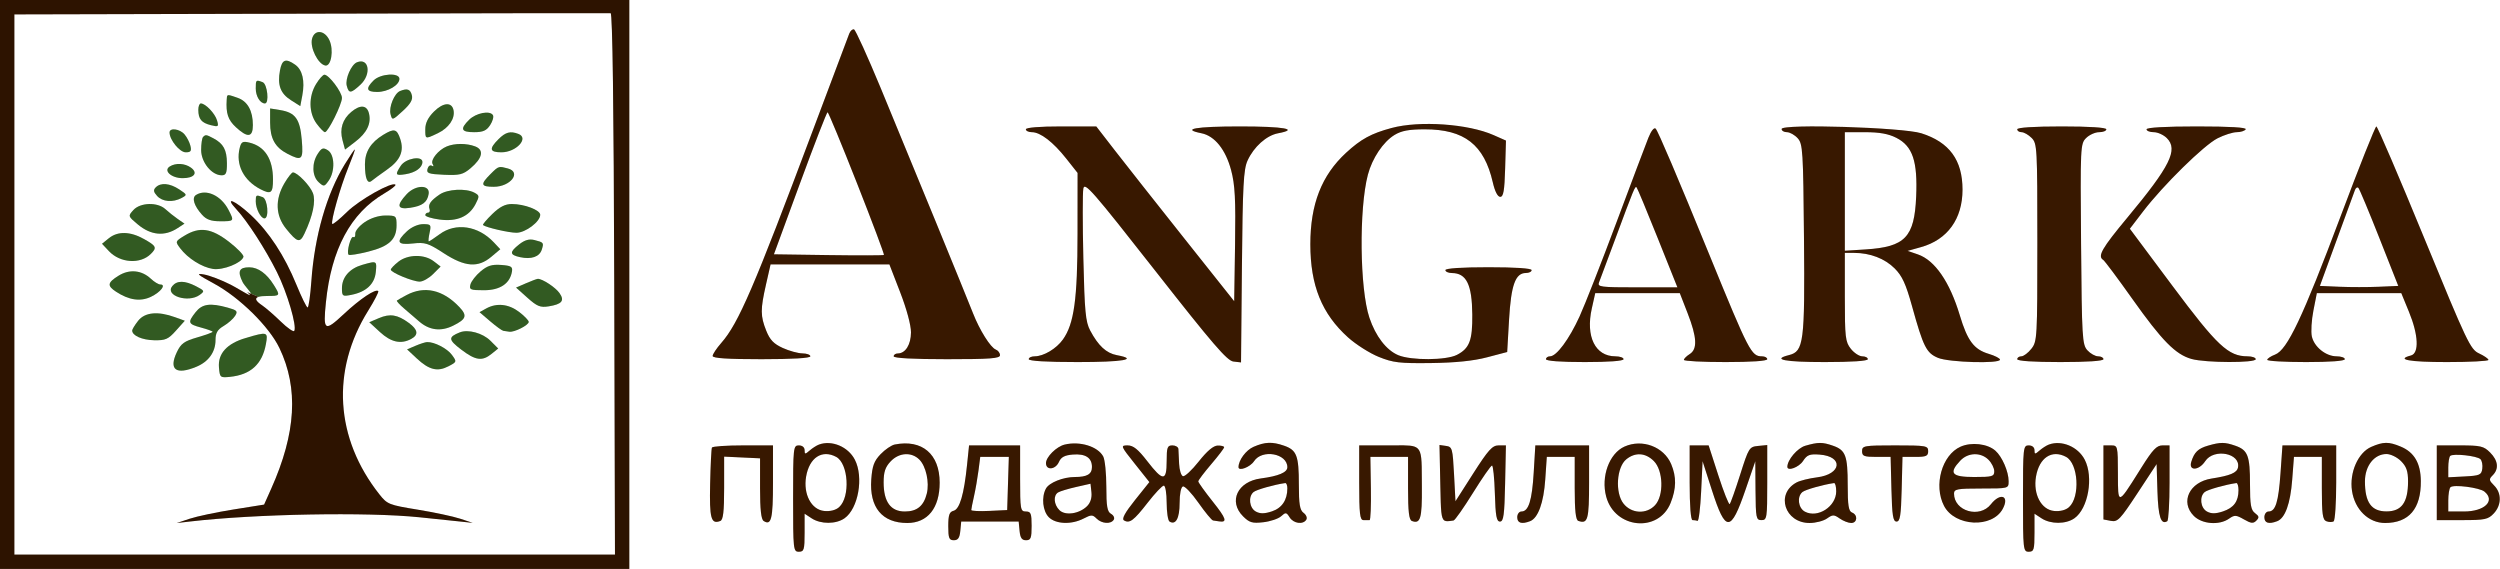 <?xml version="1.0" encoding="UTF-8"?> <svg xmlns="http://www.w3.org/2000/svg" width="870" height="198" viewBox="0 0 870 198" fill="none"><path d="M141.5 102.672C139.85 103.548 138.331 104.411 138.124 104.591C137.918 104.771 139.043 106.015 140.624 107.356C142.206 108.697 144.549 110.713 145.832 111.836C149.381 114.943 153.422 115.452 157.7 113.33C162.312 111.043 162.699 109.84 159.799 106.792C154.116 100.818 147.711 99.376 141.5 102.672Z" fill="#3E712B"></path><path d="M141.5 102.672C139.85 103.548 138.331 104.411 138.124 104.591C137.918 104.771 139.043 106.015 140.624 107.356C142.206 108.697 144.549 110.713 145.832 111.836C149.381 114.943 153.422 115.452 157.7 113.33C162.312 111.043 162.699 109.84 159.799 106.792C154.116 100.818 147.711 99.376 141.5 102.672Z" fill="black" fill-opacity="0.2"></path><path d="M152.973 67.692C149.826 69.845 148.904 71.18 149.479 72.75C149.731 73.438 149.501 74 148.969 74C148.436 74 148 74.392 148 74.871C148 75.35 150.244 76.04 152.987 76.404C159.008 77.203 163.233 75.384 165.489 71.021C166.907 68.279 166.878 68.005 165.072 67.038C162.113 65.455 155.738 65.799 152.973 67.692Z" fill="#3E712B"></path><path d="M152.973 67.692C149.826 69.845 148.904 71.18 149.479 72.75C149.731 73.438 149.501 74 148.969 74C148.436 74 148 74.392 148 74.871C148 75.35 150.244 76.04 152.987 76.404C159.008 77.203 163.233 75.384 165.489 71.021C166.907 68.279 166.878 68.005 165.072 67.038C162.113 65.455 155.738 65.799 152.973 67.692Z" fill="black" fill-opacity="0.2"></path><path d="M109.989 29.25C107.345 33.587 107.427 39.306 110.188 43.04C111.391 44.668 112.694 46 113.083 46C114.172 46 119 36.286 119 34.095C119 32.031 114.453 26 112.896 26C112.387 26 111.079 27.462 109.989 29.25Z" fill="#3E712B"></path><path d="M109.989 29.25C107.345 33.587 107.427 39.306 110.188 43.04C111.391 44.668 112.694 46 113.083 46C114.172 46 119 36.286 119 34.095C119 32.031 114.453 26 112.896 26C112.387 26 111.079 27.462 109.989 29.25Z" fill="black" fill-opacity="0.2"></path><path d="M108.581 13.534C107.817 16.578 110.666 22.312 113.183 22.797C115.258 23.196 116.213 17.412 114.636 14C112.983 10.422 109.43 10.149 108.581 13.534Z" fill="#3E712B"></path><path d="M108.581 13.534C107.817 16.578 110.666 22.312 113.183 22.797C115.258 23.196 116.213 17.412 114.636 14C112.983 10.422 109.43 10.149 108.581 13.534Z" fill="black" fill-opacity="0.2"></path><path d="M97.435 24.493C96.481 29.582 97.562 32.525 101.243 34.864L104.5 36.932L105.203 33.216C106.162 28.148 105.262 24.297 102.698 22.501C99.414 20.201 98.151 20.679 97.435 24.493Z" fill="#3E712B"></path><path d="M97.435 24.493C96.481 29.582 97.562 32.525 101.243 34.864L104.5 36.932L105.203 33.216C106.162 28.148 105.262 24.297 102.698 22.501C99.414 20.201 98.151 20.679 97.435 24.493Z" fill="black" fill-opacity="0.2"></path><path d="M94 42.647C94 48.187 95.714 51.284 100.011 53.506C105.112 56.144 105.602 55.671 105.014 48.67C104.405 41.41 102.778 39.163 97.51 38.308L94 37.738V42.647Z" fill="#3E712B"></path><path d="M94 42.647C94 48.187 95.714 51.284 100.011 53.506C105.112 56.144 105.602 55.671 105.014 48.67C104.405 41.41 102.778 39.163 97.51 38.308L94 37.738V42.647Z" fill="black" fill-opacity="0.2"></path><path d="M89 30.8C89 33.499 90.539 36 92.2 36C93.763 36 93.047 29.232 91.418 28.607C89.067 27.705 89 27.766 89 30.8Z" fill="#3E712B"></path><path d="M89 30.8C89 33.499 90.539 36 92.2 36C93.763 36 93.047 29.232 91.418 28.607C89.067 27.705 89 27.766 89 30.8Z" fill="black" fill-opacity="0.2"></path><path d="M124.229 21.674C122.229 22.472 120.05 27.475 120.67 29.847C121.393 32.611 122.107 32.557 125.419 29.487C129.339 25.855 128.445 19.992 124.229 21.674Z" fill="#3E712B"></path><path d="M124.229 21.674C122.229 22.472 120.05 27.475 120.67 29.847C121.393 32.611 122.107 32.557 125.419 29.487C129.339 25.855 128.445 19.992 124.229 21.674Z" fill="black" fill-opacity="0.2"></path><path d="M122.264 38.933C119.191 41.496 118.138 44.867 119.189 48.774L120.07 52.049L123.633 49.331C127.698 46.23 129.276 42.948 128.393 39.431C127.667 36.538 125.358 36.351 122.264 38.933Z" fill="#3E712B"></path><path d="M122.264 38.933C119.191 41.496 118.138 44.867 119.189 48.774L120.07 52.049L123.633 49.331C127.698 46.23 129.276 42.948 128.393 39.431C127.667 36.538 125.358 36.351 122.264 38.933Z" fill="black" fill-opacity="0.2"></path><path d="M130 28C127.149 30.851 127.516 32 131.277 32C134.968 32 139 29.621 139 27.443C139 25.185 132.407 25.593 130 28Z" fill="#3E712B"></path><path d="M130 28C127.149 30.851 127.516 32 131.277 32C134.968 32 139 29.621 139 27.443C139 25.185 132.407 25.593 130 28Z" fill="black" fill-opacity="0.2"></path><path d="M78.889 34.75C78.592 39.458 79.351 41.728 82.068 44.25C86.171 48.057 88 47.841 88 43.547C88 38.559 86.158 35.251 82.713 34.05L82.334 33.918C80.335 33.219 79.539 32.941 79.198 33.22C78.972 33.405 78.945 33.834 78.902 34.547C78.898 34.612 78.893 34.68 78.889 34.75Z" fill="#3E712B"></path><path d="M78.889 34.75C78.592 39.458 79.351 41.728 82.068 44.25C86.171 48.057 88 47.841 88 43.547C88 38.559 86.158 35.251 82.713 34.05L82.334 33.918C80.335 33.219 79.539 32.941 79.198 33.22C78.972 33.405 78.945 33.834 78.902 34.547C78.898 34.612 78.893 34.68 78.889 34.75Z" fill="black" fill-opacity="0.2"></path><path d="M83.412 51.493C81.957 57.292 84.752 62.82 90.684 65.875C94.326 67.751 95 67.216 95 62.45C95 55.343 92.156 50.91 86.772 49.624C84.441 49.068 83.953 49.339 83.412 51.493Z" fill="#3E712B"></path><path d="M83.412 51.493C81.957 57.292 84.752 62.82 90.684 65.875C94.326 67.751 95 67.216 95 62.45C95 55.343 92.156 50.91 86.772 49.624C84.441 49.068 83.953 49.339 83.412 51.493Z" fill="black" fill-opacity="0.2"></path><path d="M69.015 38.25C69.037 41.438 70.102 42.737 73.371 43.557C76.019 44.221 76.172 44.103 75.524 41.886C74.814 39.458 71.504 36 69.889 36C69.4 36 69.007 37.013 69.015 38.25Z" fill="#3E712B"></path><path d="M69.015 38.25C69.037 41.438 70.102 42.737 73.371 43.557C76.019 44.221 76.172 44.103 75.524 41.886C74.814 39.458 71.504 36 69.889 36C69.4 36 69.007 37.013 69.015 38.25Z" fill="black" fill-opacity="0.2"></path><path d="M70.667 47.667C70.3 48.033 70 50.08 70 52.214C70 56.476 73.68 61 77.146 61C78.665 61 78.994 60.233 78.968 56.75C78.934 52.171 77.755 49.995 74.316 48.163C71.772 46.809 71.554 46.779 70.667 47.667Z" fill="#3E712B"></path><path d="M70.667 47.667C70.3 48.033 70 50.08 70 52.214C70 56.476 73.68 61 77.146 61C78.665 61 78.994 60.233 78.968 56.75C78.934 52.171 77.755 49.995 74.316 48.163C71.772 46.809 71.554 46.779 70.667 47.667Z" fill="black" fill-opacity="0.2"></path><path d="M59 46.096C59 48.663 62.531 53 64.622 53C66.389 53 66.707 52.565 66.265 50.75C65.964 49.513 65.037 47.712 64.204 46.75C62.531 44.816 59 44.372 59 46.096Z" fill="#3E712B"></path><path d="M59 46.096C59 48.663 62.531 53 64.622 53C66.389 53 66.707 52.565 66.265 50.75C65.964 49.513 65.037 47.712 64.204 46.75C62.531 44.816 59 44.372 59 46.096Z" fill="black" fill-opacity="0.2"></path><path d="M59.064 57.939C56.759 59.398 59.641 62 63.563 62C67.564 62 68.993 60.2 66.462 58.348C64.342 56.798 61.146 56.622 59.064 57.939Z" fill="#3E712B"></path><path d="M59.064 57.939C56.759 59.398 59.641 62 63.563 62C67.564 62 68.993 60.2 66.462 58.348C64.342 56.798 61.146 56.622 59.064 57.939Z" fill="black" fill-opacity="0.2"></path><path d="M54.214 65.186C53.299 66.101 53.403 66.787 54.669 68.186C56.522 70.234 60.13 70.536 63.187 68.9C65.188 67.829 65.166 67.749 62.372 65.906C59.087 63.741 55.937 63.463 54.214 65.186Z" fill="#3E712B"></path><path d="M54.214 65.186C53.299 66.101 53.403 66.787 54.669 68.186C56.522 70.234 60.13 70.536 63.187 68.9C65.188 67.829 65.166 67.749 62.372 65.906C59.087 63.741 55.937 63.463 54.214 65.186Z" fill="black" fill-opacity="0.2"></path><path d="M68.216 67.845C66.661 68.832 67.515 71.63 70.323 74.75C71.831 76.424 73.455 77 76.674 77C81.547 77 81.56 76.983 79.506 73.011C76.92 68.011 71.711 65.627 68.216 67.845Z" fill="#3E712B"></path><path d="M68.216 67.845C66.661 68.832 67.515 71.63 70.323 74.75C71.831 76.424 73.455 77 76.674 77C81.547 77 81.56 76.983 79.506 73.011C76.92 68.011 71.711 65.627 68.216 67.845Z" fill="black" fill-opacity="0.2"></path><path d="M99.015 63.7C95.658 69.389 95.852 75.013 99.562 79.597C103.475 84.433 104.366 84.666 105.963 81.276C108.888 75.064 109.948 69.994 108.903 67.216C107.919 64.601 103.482 60 101.943 60C101.533 60 100.215 61.665 99.015 63.7Z" fill="#3E712B"></path><path d="M99.015 63.7C95.658 69.389 95.852 75.013 99.562 79.597C103.475 84.433 104.366 84.666 105.963 81.276C108.888 75.064 109.948 69.994 108.903 67.216C107.919 64.601 103.482 60 101.943 60C101.533 60 100.215 61.665 99.015 63.7Z" fill="black" fill-opacity="0.2"></path><path d="M110.586 53.51C108.443 56.78 108.586 61.316 110.899 63.408C112.705 65.043 112.876 65.015 114.399 62.841C116.662 59.61 116.489 53.786 114.086 52.286C112.457 51.268 111.935 51.451 110.586 53.51Z" fill="#3E712B"></path><path d="M110.586 53.51C108.443 56.78 108.586 61.316 110.899 63.408C112.705 65.043 112.876 65.015 114.399 62.841C116.662 59.61 116.489 53.786 114.086 52.286C112.457 51.268 111.935 51.451 110.586 53.51Z" fill="black" fill-opacity="0.2"></path><path d="M89 70.066C89 72.611 90.733 76 92.035 76C93.713 76 93.152 69.272 91.418 68.607C89.118 67.724 89 67.795 89 70.066Z" fill="#3E712B"></path><path d="M89 70.066C89 72.611 90.733 76 92.035 76C93.713 76 93.152 69.272 91.418 68.607C89.118 67.724 89 67.795 89 70.066Z" fill="black" fill-opacity="0.2"></path><path d="M64.21 82.013C60.954 83.999 60.939 84.043 62.71 86.404C65.337 89.905 70.274 93.014 74.124 93.59C77.596 94.11 84.051 91.557 84.724 89.398C84.913 88.792 82.649 86.429 79.692 84.148C73.507 79.377 69.452 78.817 64.21 82.013Z" fill="#3E712B"></path><path d="M64.21 82.013C60.954 83.999 60.939 84.043 62.71 86.404C65.337 89.905 70.274 93.014 74.124 93.59C77.596 94.11 84.051 91.557 84.724 89.398C84.913 88.792 82.649 86.429 79.692 84.148C73.507 79.377 69.452 78.817 64.21 82.013Z" fill="black" fill-opacity="0.2"></path><path d="M46.405 73.108C44.515 75.198 44.528 75.238 47.962 78.108C52.516 81.912 57.287 82.352 61.814 79.386L64.196 77.826L61.848 76.198C60.557 75.302 58.628 73.767 57.561 72.785C54.827 70.267 48.815 70.441 46.405 73.108Z" fill="#3E712B"></path><path d="M46.405 73.108C44.515 75.198 44.528 75.238 47.962 78.108C52.516 81.912 57.287 82.352 61.814 79.386L64.196 77.826L61.848 76.198C60.557 75.302 58.628 73.767 57.561 72.785C54.827 70.267 48.815 70.441 46.405 73.108Z" fill="black" fill-opacity="0.2"></path><path d="M37.861 82.915L35.5 84.83L37.91 87.4C41.807 91.555 48.838 92.019 52.494 88.363C54.684 86.173 54.423 85.606 50.114 83.184C45.323 80.491 40.966 80.396 37.861 82.915Z" fill="#3E712B"></path><path d="M37.861 82.915L35.5 84.83L37.91 87.4C41.807 91.555 48.838 92.019 52.494 88.363C54.684 86.173 54.423 85.606 50.114 83.184C45.323 80.491 40.966 80.396 37.861 82.915Z" fill="black" fill-opacity="0.2"></path><path d="M41.25 95.946C37.377 98.358 37.208 99.435 40.377 101.512C44.874 104.458 48.851 105.039 52.526 103.286C55.921 101.667 57.947 99 55.783 99C55.148 99 53.678 98.107 52.516 97.015C49.29 93.984 45.047 93.582 41.25 95.946Z" fill="#3E712B"></path><path d="M41.25 95.946C37.377 98.358 37.208 99.435 40.377 101.512C44.874 104.458 48.851 105.039 52.526 103.286C55.921 101.667 57.947 99 55.783 99C55.148 99 53.678 98.107 52.516 97.015C49.29 93.984 45.047 93.582 41.25 95.946Z" fill="black" fill-opacity="0.2"></path><path d="M68.073 108.635C65.228 112.252 65.412 112.765 70 114C72.2 114.592 74 115.253 74 115.468C74 115.682 71.578 116.562 68.617 117.423C64.082 118.741 62.966 119.552 61.537 122.564C58.639 128.67 61.255 130.591 68.401 127.606C72.603 125.85 75 122.482 75 118.334C75 115.858 75.655 114.726 77.832 113.44C79.39 112.52 81.182 110.938 81.814 109.926C82.829 108.302 82.524 107.962 79.232 107.048C73.121 105.35 70.346 105.745 68.073 108.635Z" fill="#3E712B"></path><path d="M68.073 108.635C65.228 112.252 65.412 112.765 70 114C72.2 114.592 74 115.253 74 115.468C74 115.682 71.578 116.562 68.617 117.423C64.082 118.741 62.966 119.552 61.537 122.564C58.639 128.67 61.255 130.591 68.401 127.606C72.603 125.85 75 122.482 75 118.334C75 115.858 75.655 114.726 77.832 113.44C79.39 112.52 81.182 110.938 81.814 109.926C82.829 108.302 82.524 107.962 79.232 107.048C73.121 105.35 70.346 105.745 68.073 108.635Z" fill="black" fill-opacity="0.2"></path><path d="M59.974 99.531C57.215 102.855 65.503 105.546 69.499 102.624C71.284 101.319 71.219 101.165 68.24 99.624C64.306 97.59 61.611 97.559 59.974 99.531Z" fill="#3E712B"></path><path d="M59.974 99.531C57.215 102.855 65.503 105.546 69.499 102.624C71.284 101.319 71.219 101.165 68.24 99.624C64.306 97.59 61.611 97.559 59.974 99.531Z" fill="black" fill-opacity="0.2"></path><path d="M48.073 111.635C46.933 113.084 46 114.604 46 115.012C46 116.793 49.423 118.317 53.621 118.405C57.592 118.488 58.55 118.067 61.239 115.058L64.315 111.616L60.907 110.384C54.926 108.221 50.412 108.661 48.073 111.635Z" fill="#3E712B"></path><path d="M48.073 111.635C46.933 113.084 46 114.604 46 115.012C46 116.793 49.423 118.317 53.621 118.405C57.592 118.488 58.55 118.067 61.239 115.058L64.315 111.616L60.907 110.384C54.926 108.221 50.412 108.661 48.073 111.635Z" fill="black" fill-opacity="0.2"></path><path d="M85.5 117.621C78.953 119.562 75.794 123.042 76.197 127.868C76.489 131.372 76.624 131.488 79.995 131.149C87.217 130.423 91.258 126.751 92.537 119.75C93.326 115.435 93.103 115.368 85.5 117.621Z" fill="#3E712B"></path><path d="M85.5 117.621C78.953 119.562 75.794 123.042 76.197 127.868C76.489 131.372 76.624 131.488 79.995 131.149C87.217 130.423 91.258 126.751 92.537 119.75C93.326 115.435 93.103 115.368 85.5 117.621Z" fill="black" fill-opacity="0.2"></path><path d="M126.898 77.323C125.029 78.601 123.562 80.396 123.637 81.312C123.712 82.229 123.412 82.754 122.968 82.481C122.081 81.932 120.502 87.835 121.318 88.652C121.598 88.931 124.678 88.442 128.163 87.564C135.415 85.738 138 83.327 138 78.389C138 75.123 137.86 75 134.148 75C131.759 75 129.005 75.882 126.898 77.323Z" fill="#3E712B"></path><path d="M126.898 77.323C125.029 78.601 123.562 80.396 123.637 81.312C123.712 82.229 123.412 82.754 122.968 82.481C122.081 81.932 120.502 87.835 121.318 88.652C121.598 88.931 124.678 88.442 128.163 87.564C135.415 85.738 138 83.327 138 78.389C138 75.123 137.86 75 134.148 75C131.759 75 129.005 75.882 126.898 77.323Z" fill="black" fill-opacity="0.2"></path><path d="M126.047 92.171C121.654 93.432 119 96.485 119 100.278C119 103.095 119.17 103.217 122.25 102.613C127.416 101.602 130.37 98.851 130.777 94.672C130.954 92.857 131.05 91.872 130.613 91.478C130.094 91.01 128.824 91.374 126.047 92.171Z" fill="#3E712B"></path><path d="M126.047 92.171C121.654 93.432 119 96.485 119 100.278C119 103.095 119.17 103.217 122.25 102.613C127.416 101.602 130.37 98.851 130.777 94.672C130.954 92.857 131.05 91.872 130.613 91.478C130.094 91.01 128.824 91.374 126.047 92.171Z" fill="black" fill-opacity="0.2"></path><path d="M133.367 46.918C129.014 49.572 127 52.806 127 57.141C127 62.079 127.851 64.187 129.34 62.938C129.978 62.403 132.403 60.627 134.729 58.992C139.34 55.749 140.695 52.586 139.285 48.355C138.108 44.824 137.174 44.597 133.367 46.918Z" fill="#3E712B"></path><path d="M133.367 46.918C129.014 49.572 127 52.806 127 57.141C127 62.079 127.851 64.187 129.34 62.938C129.978 62.403 132.403 60.627 134.729 58.992C139.34 55.749 140.695 52.586 139.285 48.355C138.108 44.824 137.174 44.597 133.367 46.918Z" fill="black" fill-opacity="0.2"></path><path d="M139.474 57.679C137.405 60.837 137.59 61.185 141.052 60.639C144.594 60.081 147 58.35 147 56.362C147 54.061 141.177 55.081 139.474 57.679Z" fill="#3E712B"></path><path d="M139.474 57.679C137.405 60.837 137.59 61.185 141.052 60.639C144.594 60.081 147 58.35 147 56.362C147 54.061 141.177 55.081 139.474 57.679Z" fill="black" fill-opacity="0.2"></path><path d="M141.646 80.452C137.641 84.164 138.21 85.349 143.698 84.731C147.912 84.256 149.013 84.603 154.397 88.101C161.807 92.916 166.346 93.263 170.974 89.368L174.101 86.737L171.852 84.343C166.404 78.544 158.602 77.367 153 81.5C151.136 82.875 149.438 84 149.226 84C149.014 84 149.138 82.65 149.5 81C150.115 78.199 149.965 78 147.225 78C145.498 78 143.204 79.008 141.646 80.452Z" fill="#3E712B"></path><path d="M141.646 80.452C137.641 84.164 138.21 85.349 143.698 84.731C147.912 84.256 149.013 84.603 154.397 88.101C161.807 92.916 166.346 93.263 170.974 89.368L174.101 86.737L171.852 84.343C166.404 78.544 158.602 77.367 153 81.5C151.136 82.875 149.438 84 149.226 84C149.014 84 149.138 82.65 149.5 81C150.115 78.199 149.965 78 147.225 78C145.498 78 143.204 79.008 141.646 80.452Z" fill="black" fill-opacity="0.2"></path><path d="M150.997 38.849C148.966 40.88 148 42.838 148 44.923L148 45.121C147.999 46.63 147.999 47.454 148.384 47.72C148.848 48.041 149.871 47.553 152.126 46.477L152.372 46.36C156.154 44.556 158.395 41.29 157.837 38.393C157.262 35.405 154.239 35.607 150.997 38.849Z" fill="#3E712B"></path><path d="M150.997 38.849C148.966 40.88 148 42.838 148 44.923L148 45.121C147.999 46.63 147.999 47.454 148.384 47.72C148.848 48.041 149.871 47.553 152.126 46.477L152.372 46.36C156.154 44.556 158.395 41.29 157.837 38.393C157.262 35.405 154.239 35.607 150.997 38.849Z" fill="black" fill-opacity="0.2"></path><path d="M139.229 31.669C137.232 32.473 135.258 37.273 135.909 39.743C136.489 41.944 136.568 41.923 140.185 38.603C142.901 36.11 143.725 34.666 143.319 33.11C142.775 31.032 141.73 30.663 139.229 31.669Z" fill="#3E712B"></path><path d="M139.229 31.669C137.232 32.473 135.258 37.273 135.909 39.743C136.489 41.944 136.568 41.923 140.185 38.603C142.901 36.11 143.725 34.666 143.319 33.11C142.775 31.032 141.73 30.663 139.229 31.669Z" fill="black" fill-opacity="0.2"></path><path d="M155.5 50.945C152.528 52.162 149.69 55.69 150.557 57.091C151.007 57.821 150.892 58.051 150.268 57.666C149.696 57.312 149.02 57.814 148.767 58.782C148.37 60.302 149.153 60.579 154.521 60.818C159.937 61.059 161.121 60.769 163.747 58.559C167.93 55.04 168.539 52.156 165.356 50.945C162.389 49.817 158.256 49.817 155.5 50.945Z" fill="#3E712B"></path><path d="M155.5 50.945C152.528 52.162 149.69 55.69 150.557 57.091C151.007 57.821 150.892 58.051 150.268 57.666C149.696 57.312 149.02 57.814 148.767 58.782C148.37 60.302 149.153 60.579 154.521 60.818C159.937 61.059 161.121 60.769 163.747 58.559C167.93 55.04 168.539 52.156 165.356 50.945C162.389 49.817 158.256 49.817 155.5 50.945Z" fill="black" fill-opacity="0.2"></path><path d="M163.25 41.682C160.012 44.887 160.457 46 164.977 46C168.097 46 169.301 45.471 170.563 43.544C171.448 42.193 171.886 40.625 171.537 40.059C170.485 38.358 165.652 39.304 163.25 41.682Z" fill="#3E712B"></path><path d="M163.25 41.682C160.012 44.887 160.457 46 164.977 46C168.097 46 169.301 45.471 170.563 43.544C171.448 42.193 171.886 40.625 171.537 40.059C170.485 38.358 165.652 39.304 163.25 41.682Z" fill="black" fill-opacity="0.2"></path><path d="M141.513 67.581C137.838 71.546 138.217 72.992 142.75 72.312C146.993 71.675 148.695 70.4 149.171 67.5C149.716 64.188 144.607 64.242 141.513 67.581Z" fill="#3E712B"></path><path d="M141.513 67.581C137.838 71.546 138.217 72.992 142.75 72.312C146.993 71.675 148.695 70.4 149.171 67.5C149.716 64.188 144.607 64.242 141.513 67.581Z" fill="black" fill-opacity="0.2"></path><path d="M170.636 60.636C167.084 64.189 167.308 65 171.845 65C177.656 65 181.567 59.921 176.75 58.63L176.72 58.622C175.238 58.225 174.441 58.011 173.731 58.176C172.904 58.368 172.197 59.075 170.665 60.607L170.636 60.636Z" fill="#3E712B"></path><path d="M170.636 60.636C167.084 64.189 167.308 65 171.845 65C177.656 65 181.567 59.921 176.75 58.63L176.72 58.622C175.238 58.225 174.441 58.011 173.731 58.176C172.904 58.368 172.197 59.075 170.665 60.607L170.636 60.636Z" fill="black" fill-opacity="0.2"></path><path d="M173.455 48.455C170.099 51.811 170.372 53 174.5 53C179.63 53 184.203 48.059 180.418 46.607C177.59 45.522 175.953 45.956 173.455 48.455Z" fill="#3E712B"></path><path d="M173.455 48.455C170.099 51.811 170.372 53 174.5 53C179.63 53 184.203 48.059 180.418 46.607C177.59 45.522 175.953 45.956 173.455 48.455Z" fill="black" fill-opacity="0.2"></path><path d="M171.29 74.507C169.304 76.435 167.864 78.154 168.09 78.326C169.219 79.189 177.099 81 179.72 81C182.875 81 188 77.131 188 74.749C188 73.092 182.491 71 178.129 71C175.792 71 173.905 71.967 171.29 74.507Z" fill="#3E712B"></path><path d="M171.29 74.507C169.304 76.435 167.864 78.154 168.09 78.326C169.219 79.189 177.099 81 179.72 81C182.875 81 188 77.131 188 74.749C188 73.092 182.491 71 178.129 71C175.792 71 173.905 71.967 171.29 74.507Z" fill="black" fill-opacity="0.2"></path><path d="M180.707 85.016C177.238 87.744 177.295 88.686 180.978 89.495C184.902 90.357 187.748 89.371 188.54 86.873C189.306 84.46 189.216 84.343 185.955 83.525C184.166 83.076 182.612 83.518 180.707 85.016Z" fill="#3E712B"></path><path d="M180.707 85.016C177.238 87.744 177.295 88.686 180.978 89.495C184.902 90.357 187.748 89.371 188.54 86.873C189.306 84.46 189.216 84.343 185.955 83.525C184.166 83.076 182.612 83.518 180.707 85.016Z" fill="black" fill-opacity="0.2"></path><path d="M138.635 91.073C137.186 92.212 136 93.456 136 93.837C136 94.834 143.644 98 146.052 98C147.174 98 149.27 96.821 150.711 95.379L153.332 92.759L150.916 90.902C147.662 88.4 141.931 88.48 138.635 91.073Z" fill="#3E712B"></path><path d="M138.635 91.073C137.186 92.212 136 93.456 136 93.837C136 94.834 143.644 98 146.052 98C147.174 98 149.27 96.821 150.711 95.379L153.332 92.759L150.916 90.902C147.662 88.4 141.931 88.48 138.635 91.073Z" fill="black" fill-opacity="0.2"></path><path d="M167.257 94.437C165.597 95.834 164.003 97.882 163.713 98.988C163.236 100.815 163.669 101 168.419 101C174.011 101 177.456 98.702 178.163 94.5C178.448 92.806 177.87 92.454 174.387 92.199C171.166 91.964 169.62 92.449 167.257 94.437Z" fill="#3E712B"></path><path d="M167.257 94.437C165.597 95.834 164.003 97.882 163.713 98.988C163.236 100.815 163.669 101 168.419 101C174.011 101 177.456 98.702 178.163 94.5C178.448 92.806 177.87 92.454 174.387 92.199C171.166 91.964 169.62 92.449 167.257 94.437Z" fill="black" fill-opacity="0.2"></path><path d="M183.042 98.578L179.583 100.079L183.542 103.619C186.897 106.62 188.02 107.076 190.914 106.616C195.571 105.875 196.571 104.653 194.702 101.986C193.301 99.984 188.653 96.946 187.136 97.039C186.786 97.061 184.944 97.753 183.042 98.578Z" fill="#3E712B"></path><path d="M183.042 98.578L179.583 100.079L183.542 103.619C186.897 106.62 188.02 107.076 190.914 106.616C195.571 105.875 196.571 104.653 194.702 101.986C193.301 99.984 188.653 96.946 187.136 97.039C186.786 97.061 184.944 97.753 183.042 98.578Z" fill="black" fill-opacity="0.2"></path><path d="M169.187 107.354L166.874 108.638L170.598 111.819C172.646 113.569 174.7 115.056 175.161 115.125C175.623 115.194 176.563 115.335 177.25 115.44C178.972 115.701 184 113.157 184 112.025C184 111.517 182.495 109.954 180.656 108.551C177.011 105.771 172.827 105.334 169.187 107.354Z" fill="#3E712B"></path><path d="M169.187 107.354L166.874 108.638L170.598 111.819C172.646 113.569 174.7 115.056 175.161 115.125C175.623 115.194 176.563 115.335 177.25 115.44C178.972 115.701 184 113.157 184 112.025C184 111.517 182.495 109.954 180.656 108.551C177.011 105.771 172.827 105.334 169.187 107.354Z" fill="black" fill-opacity="0.2"></path><path d="M160 115.667C155.919 117.303 155.987 118.21 160.448 121.616C165.487 125.464 167.797 125.795 171.075 123.14L173.372 121.281L170.665 118.574C167.985 115.894 162.896 114.507 160 115.667Z" fill="#3E712B"></path><path d="M160 115.667C155.919 117.303 155.987 118.21 160.448 121.616C165.487 125.464 167.797 125.795 171.075 123.14L173.372 121.281L170.665 118.574C167.985 115.894 162.896 114.507 160 115.667Z" fill="black" fill-opacity="0.2"></path><path d="M144.581 120.336L141.661 121.582L145.033 124.733C149.3 128.721 152.224 129.453 156.028 127.485C159 125.949 159.016 125.897 157.27 123.506C155.622 121.25 151.135 118.941 148.601 119.045C147.995 119.07 146.186 119.651 144.581 120.336Z" fill="#3E712B"></path><path d="M144.581 120.336L141.661 121.582L145.033 124.733C149.3 128.721 152.224 129.453 156.028 127.485C159 125.949 159.016 125.897 157.27 123.506C155.622 121.25 151.135 118.941 148.601 119.045C147.995 119.07 146.186 119.651 144.581 120.336Z" fill="black" fill-opacity="0.2"></path><path d="M131.892 110.695L128.5 112.129L132.235 115.565C136.091 119.11 139.51 119.868 143.066 117.965C145.746 116.531 145.484 114.731 142.25 112.359C138.315 109.473 135.756 109.062 131.892 110.695Z" fill="#3E712B"></path><path d="M131.892 110.695L128.5 112.129L132.235 115.565C136.091 119.11 139.51 119.868 143.066 117.965C145.746 116.531 145.484 114.731 142.25 112.359C138.315 109.473 135.756 109.062 131.892 110.695Z" fill="black" fill-opacity="0.2"></path><path d="M93 103C97.553 103 97.608 102.909 95.314 99.215C92.834 95.22 89.85 93.047 86.809 93.022C83.202 92.992 82.553 94.397 84.433 98.166C85.085 99.473 87.559 101.922 87.28 102.185L89.948 103.307C90.588 103.101 91.605 103 93 103Z" fill="#3E712B"></path><path d="M93 103C97.553 103 97.608 102.909 95.314 99.215C92.834 95.22 89.85 93.047 86.809 93.022C83.202 92.992 82.553 94.397 84.433 98.166C85.085 99.473 87.559 101.922 87.28 102.185L89.948 103.307C90.588 103.101 91.605 103 93 103Z" fill="black" fill-opacity="0.2"></path><path fill-rule="evenodd" clip-rule="evenodd" d="M87.28 102.185L86 101.646C86.815 102.127 87.19 102.269 87.28 102.185Z" fill="#461E00"></path><path fill-rule="evenodd" clip-rule="evenodd" d="M87.28 102.185L86 101.646C86.815 102.127 87.19 102.269 87.28 102.185Z" fill="black" fill-opacity="0.2"></path><path d="M120.029 57.108C113.701 67.392 109.468 82.136 108.361 97.75C108 102.837 107.41 107 107.049 107C106.688 107 104.942 103.449 103.167 99.11C99.007 88.934 93.611 80.702 87.201 74.75C81.744 69.682 77.9 68.149 82.189 72.75C86.051 76.893 92.335 86.622 96.398 94.746C99.953 101.856 103.393 113.555 102.4 115.161C102.124 115.609 100.008 114.136 97.699 111.887C95.389 109.638 92.488 107.117 91.25 106.284C88.962 104.744 88.52 103.765 89.948 103.307L87.28 102.185C87.19 102.269 86.815 102.127 86 101.646C88.242 103.638 86.268 102.488 83.776 101.036C82.584 100.341 81.274 99.577 80.25 99.056C77.088 97.446 72.925 95.854 71 95.52C68.062 95.01 68.625 95.521 74.5 98.706C83.387 103.523 93.674 113.662 97.247 121.126C103.947 135.122 103.036 150.712 94.388 170.05L91.907 175.599L81.203 177.31C75.317 178.251 68.475 179.696 66 180.52L61.5 182.02L66 181.497C88.856 178.841 127.649 178.122 146 180.014C151.225 180.553 157.525 181.21 160 181.475L164.5 181.955L160.122 180.504C157.714 179.706 151.053 178.289 145.32 177.354C135.385 175.736 134.763 175.488 132.064 172.078C116.613 152.552 115.155 128.939 128.115 108.125C130.298 104.619 131.882 101.549 131.635 101.302C130.722 100.389 125.335 103.98 119.667 109.278C112.932 115.574 112.395 115.222 113.42 105.186C115.307 86.697 122.026 74.171 133.738 67.308C136.132 65.905 137.874 64.541 137.609 64.276C136.452 63.118 125.082 69.509 120.773 73.739C118.173 76.291 115.86 78.182 115.633 77.94C114.98 77.245 118.422 65.115 121.22 58.25C122.621 54.813 123.633 52 123.47 52C123.306 52 121.757 54.299 120.029 57.108Z" fill="#381800"></path><path d="M120.029 57.108C113.701 67.392 109.468 82.136 108.361 97.75C108 102.837 107.41 107 107.049 107C106.688 107 104.942 103.449 103.167 99.11C99.007 88.934 93.611 80.702 87.201 74.75C81.744 69.682 77.9 68.149 82.189 72.75C86.051 76.893 92.335 86.622 96.398 94.746C99.953 101.856 103.393 113.555 102.4 115.161C102.124 115.609 100.008 114.136 97.699 111.887C95.389 109.638 92.488 107.117 91.25 106.284C88.962 104.744 88.52 103.765 89.948 103.307L87.28 102.185C87.19 102.269 86.815 102.127 86 101.646C88.242 103.638 86.268 102.488 83.776 101.036C82.584 100.341 81.274 99.577 80.25 99.056C77.088 97.446 72.925 95.854 71 95.52C68.062 95.01 68.625 95.521 74.5 98.706C83.387 103.523 93.674 113.662 97.247 121.126C103.947 135.122 103.036 150.712 94.388 170.05L91.907 175.599L81.203 177.31C75.317 178.251 68.475 179.696 66 180.52L61.5 182.02L66 181.497C88.856 178.841 127.649 178.122 146 180.014C151.225 180.553 157.525 181.21 160 181.475L164.5 181.955L160.122 180.504C157.714 179.706 151.053 178.289 145.32 177.354C135.385 175.736 134.763 175.488 132.064 172.078C116.613 152.552 115.155 128.939 128.115 108.125C130.298 104.619 131.882 101.549 131.635 101.302C130.722 100.389 125.335 103.98 119.667 109.278C112.932 115.574 112.395 115.222 113.42 105.186C115.307 86.697 122.026 74.171 133.738 67.308C136.132 65.905 137.874 64.541 137.609 64.276C136.452 63.118 125.082 69.509 120.773 73.739C118.173 76.291 115.86 78.182 115.633 77.94C114.98 77.245 118.422 65.115 121.22 58.25C122.621 54.813 123.633 52 123.47 52C123.306 52 121.757 54.299 120.029 57.108Z" fill="black" fill-opacity="0.2"></path><path fill-rule="evenodd" clip-rule="evenodd" d="M295.536 11.708C295.146 12.693 289.426 27.9 282.825 45.5C262.356 100.08 256.997 112.517 251.012 119.334C249.355 121.221 248 123.267 248 123.882C248 124.662 253.137 125 265 125C275.667 125 282 124.627 282 124C282 123.45 280.762 122.99 279.25 122.978C277.738 122.966 274.658 122.119 272.406 121.097C269.26 119.668 267.929 118.279 266.656 115.099C264.601 109.961 264.59 107.697 266.58 98.947L268.16 92H288.832H309.504L313.276 101.75C315.526 107.567 317.038 113.186 317.024 115.679C316.999 119.947 315.083 123 312.429 123C311.643 123 311 123.45 311 124C311 124.631 317.833 125 329.5 125C344.646 125 348 124.747 348 123.607C348 122.841 347.344 121.962 346.543 121.655C344.709 120.951 340.899 114.88 338.601 109C336.202 102.86 316.575 54.981 306.432 30.525C301.875 19.538 297.719 10.406 297.197 10.232C296.674 10.058 295.927 10.722 295.536 11.708ZM298.22 63.732C303.566 77.296 307.793 88.54 307.614 88.719C307.436 88.898 298.746 88.922 288.305 88.772L269.321 88.5L278.41 63.756C283.41 50.146 287.725 39.025 288 39.041C288.275 39.058 292.874 50.169 298.22 63.732ZM484.23 44.55C477.178 46.449 473.612 48.395 468.43 53.171C459.922 61.014 456 71.056 456 85C456 99.338 460.002 109.22 469.134 117.431C471.864 119.885 476.662 122.929 479.798 124.196C484.797 126.216 487.042 126.48 498 126.341C506.488 126.234 512.747 125.592 517.5 124.341L524.5 122.5L525.154 111.22C525.853 99.169 527.362 95 531.023 95C532.11 95 533 94.55 533 94C533 93.378 527.333 93 518 93C508.667 93 503 93.378 503 94C503 94.55 504.013 95.007 505.25 95.015C510.318 95.05 512.26 98.992 512.36 109.449C512.445 118.454 511.39 121.23 507.02 123.49C503.295 125.416 491.098 125.486 486.6 123.606C482.455 121.875 478.715 117.019 476.551 110.563C473.181 100.505 472.884 72.778 476.019 60.812C477.521 55.08 481.343 49.371 485.29 46.965C487.699 45.496 490.318 45.007 495.782 45.004C509.632 44.997 516.488 50.342 519.505 63.5C520.221 66.623 521.186 68.5 522.076 68.5C523.192 68.5 523.562 66.38 523.787 58.71L524.073 48.92L519.781 47.021C510.889 43.088 494.017 41.915 484.23 44.55ZM357 45C357 45.55 357.943 46 359.096 46C362.053 46 366.487 49.41 371.07 55.208L375 60.18L374.985 81.34C374.969 104.092 373.782 112.688 369.905 118.133C367.608 121.36 363.172 124 360.05 124C358.922 124 358 124.45 358 125C358 125.627 364.333 126 375 126C390.918 126 396.365 125.041 388.66 123.596C384.986 122.907 382.214 120.342 379.371 115C377.773 111.999 377.436 108.421 377.004 89.887C376.727 78 376.725 67.077 377 65.613C377.446 63.242 380.165 66.351 402.026 94.226C422.024 119.727 427.044 125.557 429.214 125.81L431.877 126.121L432.188 92.81C432.453 64.537 432.748 58.955 434.139 55.893C436.319 51.096 440.73 47.141 444.739 46.389C452.301 44.971 446.922 44 431.5 44C416.094 44 410.867 44.923 418.093 46.369C422.709 47.292 426.521 52.033 428.434 59.232C429.781 64.297 430.043 69.273 429.8 85.166L429.5 104.831L412 82.806C402.375 70.692 391.577 57.005 388.004 52.39L381.509 44H369.254C361.751 44 357 44.388 357 45ZM573.636 47.951C572.738 50.195 567.736 63.456 562.52 77.42C557.305 91.383 551.526 106.113 549.679 110.154C546.052 118.089 541.668 124 539.411 124C538.635 124 538 124.45 538 125C538 125.617 543.167 126 551.5 126C559.833 126 565 125.617 565 125C565 124.45 563.711 124 562.135 124C555.149 124 551.758 117.126 553.939 107.384L555.143 102H569.856H584.568L587.284 108.981C590.559 117.398 590.765 121.505 588 123.232C586.9 123.919 586 124.823 586 125.241C586 125.658 592.525 126 600.5 126C609.5 126 615 125.621 615 125C615 124.45 614.17 124 613.155 124C609.482 124 608.638 122.373 594.996 89C583.746 61.477 576.98 45.58 576.173 44.773C575.635 44.235 574.608 45.522 573.636 47.951ZM620 44.879C620 45.496 620.83 46 621.845 46C622.86 46 624.547 46.947 625.595 48.104C627.374 50.068 627.519 52.384 627.789 83.043C628.106 119.186 627.707 122.282 622.566 123.573C616.459 125.105 621.042 126 635 126C644.333 126 650 125.622 650 125C650 124.45 649.133 124 648.073 124C647.012 124 645.212 122.814 644.073 121.365C642.18 118.959 642 117.395 642 103.365V88L645.25 88.006C650.81 88.015 655.903 89.97 659.35 93.416C661.961 96.027 663.234 98.793 665.369 106.487C669.323 120.741 670.378 122.842 674.432 124.536C678.224 126.12 696 126.633 696 125.158C696 124.695 694.224 123.785 692.054 123.134C686.928 121.599 684.671 118.587 682.011 109.732C678.513 98.087 673.334 90.567 667.414 88.531L663.843 87.304L668.538 85.989C677.723 83.418 682.956 76.163 682.956 66C682.956 55.721 678.391 49.474 668.612 46.376C662.179 44.337 620 43.039 620 44.879ZM702 45C702 45.55 702.675 46 703.5 46C704.325 46 705.9 46.9 707 48C708.922 49.922 709 51.333 709 84.365C709 117.617 708.933 118.816 706.927 121.365C705.788 122.814 704.213 124 703.427 124C702.642 124 702 124.45 702 125C702 125.622 707.667 126 717 126C726.333 126 732 125.622 732 125C732 124.45 731.17 124 730.155 124C729.14 124 727.453 123.053 726.405 121.896C724.621 119.926 724.482 117.584 724.213 84.933C723.934 51 723.981 50.019 725.963 48.037C727.083 46.917 729.125 46 730.5 46C731.875 46 733 45.55 733 45C733 44.376 727.167 44 717.5 44C707.833 44 702 44.376 702 45ZM747 45C747 45.55 748.125 46 749.5 46C750.875 46 752.929 46.929 754.065 48.065C758.079 52.079 755.233 57.811 740.334 75.718C731.436 86.412 729.857 89.176 731.915 90.448C732.419 90.759 736.975 96.859 742.04 104.003C752.383 118.591 757.107 123.381 762.679 124.928C767.582 126.289 785 126.345 785 125C785 124.45 783.721 124 782.157 124C775.466 124 771.603 120.381 756.066 99.553L741.186 79.607L745.819 73.553C752.807 64.423 766.96 50.522 771.71 48.125C774.026 46.956 777.037 46 778.401 46C779.766 46 781.16 45.55 781.5 45C781.903 44.348 776.01 44 764.559 44C753.52 44 747 44.371 747 45ZM814.545 75.25C801.324 110.468 795.972 121.769 791.75 123.386C790.237 123.965 789 124.79 789 125.219C789 125.649 795.075 126 802.5 126C810.833 126 816 125.617 816 125C816 124.45 814.711 124 813.135 124C809.388 124 805.318 120.723 804.513 117.058C804.16 115.453 804.409 111.408 805.066 108.07L806.26 102H820.953H835.645L838.323 108.52C841.628 116.569 841.913 122.949 839 123.71C833.602 125.122 838.396 126 851.5 126C859.475 126 865.99 125.663 865.978 125.25C865.966 124.837 864.504 123.825 862.728 123C859.687 121.587 858.58 119.259 843.584 82.75C834.831 61.438 827.355 44 826.972 44C826.589 44 820.997 58.063 814.545 75.25ZM659.947 47.973C665.604 50.859 667.365 56.102 666.825 68.449C666.208 82.562 662.999 85.915 649.27 86.796L642 87.263V66.632V46H649.04C654.074 46 657.181 46.562 659.947 47.973ZM576.879 82.841L583.743 100H569.764C556.858 100 555.838 99.866 556.47 98.25C556.847 97.288 559.326 90.65 561.979 83.5C568.719 65.337 568.997 64.664 569.536 65.203C569.8 65.467 573.105 73.404 576.879 82.841ZM827.999 82.781L834.601 99.5L827.8 99.794C824.06 99.955 817.922 99.955 814.159 99.794L807.318 99.5L813.166 83.5C816.382 74.7 819.245 66.873 819.53 66.107C819.814 65.341 820.351 65.017 820.722 65.388C821.093 65.759 824.367 73.586 827.999 82.781ZM285 154.709C284.175 155.013 282.712 155.947 281.75 156.785C280.174 158.158 280 158.145 280 156.655C280 155.667 279.194 155 278 155C276.072 155 276 155.667 276 173.5C276 191.333 276.072 192 278 192C279.798 192 280 191.333 280 185.385V178.77L282.465 180.385C285.63 182.459 290.91 182.452 293.883 180.369C298.694 177 300.627 166.047 297.483 159.967C295.15 155.456 289.473 153.065 285 154.709ZM311.388 154.688C310.226 154.916 308.005 156.429 306.452 158.05C304.172 160.43 303.546 162.124 303.205 166.839C302.501 176.573 306.984 182 315.728 182C322.829 182 327 176.802 327 167.954C327 158.017 320.885 152.82 311.388 154.688ZM370.5 154.716C367.645 155.406 364 159.028 364 161.174C364 163.782 367.32 163.47 368.513 160.75C369.243 159.085 370.493 158.418 373.32 158.185C377.737 157.822 380 159.289 380 162.515C380 165.006 378.307 166 374.067 166C369.977 166 365.094 167.955 363.979 170.039C362.363 173.058 362.855 177.855 365 180C367.429 182.429 372.871 182.635 377.08 180.459C379.765 179.07 380.213 179.07 381.602 180.459C383.409 182.266 386.583 182.484 387.581 180.868C387.966 180.246 387.543 179.324 386.64 178.819C385.32 178.08 385 176.239 385 169.385C385 164.701 384.514 159.96 383.92 158.85C382.051 155.359 375.8 153.434 370.5 154.716ZM436.242 155.494C433.603 156.641 431 160.152 431 162.565C431 164.109 435.059 162.559 436.408 160.5C439.216 156.215 448 157.801 448 162.593C448 164.392 444.928 165.692 438.778 166.497C430.658 167.558 427.396 174.487 432.576 179.667C434.788 181.879 435.783 182.172 439.617 181.74C442.072 181.463 444.866 180.526 445.825 179.658C447.422 178.213 447.672 178.245 448.793 180.04C450.139 182.195 453.474 182.66 454.594 180.848C454.985 180.215 454.562 179.153 453.653 178.488C452.335 177.524 452 175.516 452 168.574C452 158.572 451.263 156.636 446.872 155.105C442.748 153.668 440.233 153.76 436.242 155.494ZM565.315 155.416C560.013 157.801 557.076 165.854 558.958 172.843C561.968 184.021 577.183 185.498 581.376 175.018C583.374 170.025 583.436 165.98 581.584 161.546C579.046 155.473 571.505 152.631 565.315 155.416ZM628.263 155.116C625.517 155.908 622 160.028 622 162.45C622 164.105 626.014 162.627 627.444 160.445C628.86 158.285 629.748 157.938 633.207 158.195C641.616 158.822 640.921 165.047 632.323 166.119C629.592 166.459 626.388 167.257 625.202 167.892C617.824 171.84 621.086 182 629.732 182C631.835 182 634.555 181.299 635.777 180.443C637.789 179.034 638.211 179.034 640.223 180.443C641.445 181.299 643.245 182 644.223 182C646.38 182 646.596 179.166 644.5 178.362C643.321 177.909 643 175.868 643 168.827C643 158.568 642.28 156.642 637.872 155.105C634.206 153.827 632.717 153.829 628.263 155.116ZM682.27 155.449C675.775 158.34 672.825 168.894 676.517 176.033C680.26 183.271 693.295 183.923 696.97 177.055C699.402 172.512 696.135 171.288 692.821 175.5C688.902 180.483 680 177.898 680 171.777C680 170.199 681.063 170 689.5 170C698.999 170 699 170 699 167.468C699 164.12 696.74 158.909 694.388 156.835C691.628 154.4 686.058 153.763 682.27 155.449ZM713 154.709C712.175 155.013 710.712 155.947 709.75 156.785C708.174 158.158 708 158.145 708 156.655C708 155.667 707.194 155 706 155C704.072 155 704 155.667 704 173.5C704 191.333 704.072 192 706 192C707.798 192 708 191.333 708 185.385V178.77L710.465 180.385C713.63 182.459 718.91 182.452 721.883 180.369C726.694 177 728.627 166.047 725.483 159.967C723.15 155.456 717.473 153.065 713 154.709ZM768.376 155.086C764.92 156.088 763.586 157.386 762.555 160.75C761.566 163.977 765.254 163.787 767.408 160.5C770.417 155.908 779.783 157.698 778.823 162.681C778.465 164.541 776.1 165.533 769.638 166.534C761.918 167.73 758.606 174.697 763.455 179.545C766.327 182.418 772.294 182.883 775.696 180.5C777.618 179.154 778.15 179.179 780.876 180.743C783.379 182.18 784.141 182.256 785.207 181.176C786.266 180.103 786.183 179.631 784.75 178.572C783.316 177.513 783 175.706 783 168.574C783 158.572 782.263 156.636 777.872 155.105C774.223 153.833 772.708 153.83 768.376 155.086ZM825.207 155.509C820.598 157.511 817.543 164.469 818.493 170.802C819.475 177.348 824.253 182 829.996 182C838.314 182 842.545 177.033 842.45 167.379C842.389 161.197 840.157 157.382 835.454 155.416C831.266 153.667 829.409 153.683 825.207 155.509ZM247.754 155.75C247.554 156.163 247.272 161.854 247.127 168.399C246.859 180.471 247.426 182.541 250.659 181.3C251.667 180.914 252 178.07 252 169.845V158.905L258.25 159.202L264.5 159.5V170C264.5 177.342 264.878 180.742 265.758 181.304C268.421 183.006 269 180.62 269 167.941V155H258.559C252.816 155 247.954 155.337 247.754 155.75ZM336.538 161.75C335.478 172.056 333.971 177.195 331.848 177.75C330.369 178.137 330 179.208 330 183.117C330 187.28 330.286 188 331.937 188C333.391 188 333.951 187.19 334.187 184.75L334.5 181.5H344.5H354.5L354.813 184.75C355.049 187.19 355.609 188 357.063 188C358.721 188 359 187.279 359 183C359 178.667 358.733 178 357 178C355.116 178 355 177.333 355 166.5V155H346.116H337.233L336.538 161.75ZM394.906 161.382L399.985 167.764L394.958 174.052C391.502 178.376 390.305 180.57 391.125 181.077C393.069 182.279 394.529 181.193 399.389 174.935C401.924 171.671 404.448 169 404.999 169C405.555 169 406 171.643 406 174.941C406 178.209 406.446 181.158 406.992 181.495C409.154 182.831 410.5 180.371 410.5 175.082C410.5 171.884 410.972 169.507 411.651 169.282C412.284 169.071 414.712 171.622 417.046 174.95C419.38 178.277 421.675 181.056 422.145 181.125C422.615 181.194 423.563 181.335 424.25 181.44C427.213 181.89 426.76 180.481 422.026 174.533C419.262 171.059 417 167.902 417 167.518C417 167.133 419.025 164.449 421.5 161.552C423.975 158.655 426 155.995 426 155.642C426 155.289 424.987 155.025 423.75 155.056C422.252 155.093 420.049 156.949 417.16 160.609C414.772 163.633 412.297 165.93 411.66 165.715C411.022 165.5 410.424 163.564 410.331 161.412C410.238 159.26 410.126 156.938 410.081 156.25C410.037 155.563 409.1 155 408 155C406.242 155 406 155.667 406 160.5C406 167.568 404.717 167.568 399.255 160.496C396.046 156.341 394.378 155 392.419 155C389.89 155 389.951 155.154 394.906 161.382ZM473 168C473 178.889 473.244 181 474.5 181C475.325 181 476.279 180.999 476.621 180.998C476.962 180.997 477.163 176.047 477.067 169.998L476.892 159H483.446H490V169.893C490 178.078 490.333 180.914 491.341 181.3C494.306 182.438 494.9 180.425 494.808 169.538C494.799 168.435 494.795 167.415 494.791 166.472C494.766 160.215 494.755 157.348 493.321 156.045C492.109 154.942 489.88 154.959 485.765 154.989H485.764H485.761H485.759C485.028 154.994 484.238 155 483.383 155H473V168ZM501.246 169.411C501.418 177.731 501.475 180.453 502.698 181.163C503.293 181.508 504.163 181.377 505.457 181.184C505.585 181.165 505.716 181.145 505.852 181.125C506.32 181.056 509.358 176.73 512.602 171.51C515.846 166.291 518.821 162.016 519.214 162.01C519.606 162.005 520.056 166.388 520.214 171.75C520.445 179.623 520.789 181.5 522 181.5C523.244 181.5 523.548 179.237 523.779 168.25L524.058 155H521.491C519.338 155 517.925 156.565 512.712 164.721L506.5 174.441L506 164.971C505.529 156.048 505.368 155.481 503.22 155.177L500.941 154.853L501.22 168.177L501.246 169.411ZM533.733 164.405C533.149 174.193 531.954 178 529.465 178C528.659 178 528 178.9 528 180C528 182.03 529.526 182.503 532.455 181.379C535.25 180.306 537.191 174.979 537.748 166.846L538.286 159H543.143H548V169.917C548 177.751 548.353 180.956 549.25 181.269C552.567 182.426 553 180.881 553 167.893V155H543.647H534.294L533.733 164.405ZM588 168C588 176 588.385 181 589 181C589.55 181 590.337 181.112 590.75 181.25C591.163 181.388 591.725 176.775 592 171L592.5 160.5L595.768 170.65C600.515 185.393 602.303 185.36 607.433 170.436L610.848 160.5L610.924 170.75C610.995 180.308 611.135 181 613 181C614.898 181 615 180.333 615 167.937V154.873L611.824 155.187C608.743 155.491 608.555 155.791 605.574 165.19C603.883 170.52 602.248 175.122 601.939 175.418C601.631 175.713 599.855 171.24 597.993 165.477L594.606 155H591.303H588V168ZM648 157C648 158.732 648.667 159 652.967 159H657.934L658.217 170.25C658.449 179.458 658.772 181.5 660 181.5C661.228 181.5 661.551 179.458 661.783 170.25L662.066 159H666.533C670.333 159 671 158.702 671 157C671 155.116 670.333 155 659.5 155C648.667 155 648 155.116 648 157ZM732 167.883V180.767L734.594 181.263C736.948 181.713 737.802 180.823 743.844 171.629L750.5 161.5L750.79 170.966C751.063 179.853 752.007 182.732 754.202 181.375C754.641 181.104 755 175.059 755 167.941V155H752.526C750.53 155 749.131 156.468 745.276 162.611C745.031 163.002 744.793 163.381 744.562 163.749C740.479 170.261 738.619 173.227 737.767 172.961C737.056 172.739 737.049 170.257 737.036 165.701L737.036 165.622L737.034 165.206L737.033 164.75C737 155.026 736.993 155 734.5 155H732V167.883ZM793.619 164.619C792.909 174.725 791.892 178 789.465 178C788.659 178 788 178.9 788 180C788 182.03 789.526 182.503 792.455 181.379C795.218 180.318 797.039 175.304 797.681 166.987L798.296 159H803.148H808V169.893C808 178.928 808.271 180.89 809.59 181.396C810.465 181.732 811.59 181.753 812.09 181.444C812.591 181.135 813 175.059 813 167.941V155H803.648H794.295L793.619 164.619ZM848 168V181H856.826C864.758 181 865.871 180.766 867.826 178.686C870.556 175.78 870.615 171.615 867.964 168.964C866.134 167.134 866.083 166.774 867.464 165.393C869.689 163.168 869.353 160.262 866.545 157.455C864.346 155.255 863.254 155 856.045 155H848V168ZM290.986 158.992C295.276 161.289 295.964 172.912 292.021 176.481C290.874 177.519 288.934 178.021 286.844 177.82C282.351 177.39 279.488 171.987 280.519 165.886C281.639 159.256 286.05 156.351 290.986 158.992ZM319.944 159.944C322.255 162.255 323.492 167.897 322.532 171.743C321.444 176.103 319.121 178 314.868 178C309.953 178 307.5 174.629 307.5 167.875C307.5 164.262 308.066 162.558 309.924 160.581C312.849 157.468 317.192 157.192 319.944 159.944ZM575.545 160.455C578.837 163.746 579.073 172.471 575.961 175.811C572.958 179.035 567.752 178.769 564.974 175.25C561.996 171.477 562.563 162.582 565.957 159.834C569.076 157.308 572.629 157.538 575.545 160.455ZM692 160C693.1 161.1 694 162.9 694 164C694 165.81 693.333 166 687 166C679.162 166 678.057 164.697 682.174 160.314C684.871 157.444 689.302 157.302 692 160ZM718.986 158.992C723.276 161.289 723.964 172.912 720.021 176.481C718.874 177.519 716.934 178.021 714.844 177.82C710.351 177.39 707.488 171.987 708.519 165.886C709.639 159.256 714.05 156.351 718.986 158.992ZM835.545 160.455C837.442 162.351 838 163.958 838 167.52C838 174.855 835.765 177.969 830.5 177.969C825.235 177.969 823 174.855 823 167.52C823 162.12 826.246 158 830.5 158C831.925 158 834.195 159.105 835.545 160.455ZM863.196 159.796C863.731 160.331 864.019 161.834 863.835 163.135C863.533 165.266 862.932 165.53 857.75 165.8L852 166.1V162.717C852 160.856 852.302 159.032 852.67 158.663C853.616 157.717 862.022 158.622 863.196 159.796ZM350.788 168.25L350.5 177.5L344.25 177.798C340.813 177.961 338 177.823 338 177.491C338 177.158 338.428 174.999 338.95 172.693C339.473 170.387 340.176 166.362 340.512 163.75L341.123 159H346.099H351.075L350.788 168.25ZM378.321 176.124C375.606 178.838 370.692 179.549 368.664 177.521C366.713 175.57 366.484 172.437 368.214 171.368C368.882 170.955 371.695 170.103 374.464 169.475L379.5 168.333L379.824 171.314C380.031 173.213 379.485 174.959 378.321 176.124ZM448 169.935C448 173.999 446.115 176.807 442.611 177.963C440.042 178.811 438.547 178.828 437.049 178.026C434.763 176.803 434.295 172.822 436.25 171.222C437.255 170.399 443.416 168.655 447.25 168.107C447.663 168.048 448 168.871 448 169.935ZM639 171C639 176.276 632.558 180.44 628.093 178.05C625.765 176.804 625.275 172.838 627.25 171.222C628.255 170.399 634.416 168.655 638.25 168.107C638.663 168.048 639 169.35 639 171ZM779 170.566C779 174.489 777.358 176.727 773.557 177.981C771.033 178.814 769.544 178.826 768.049 178.026C765.763 176.803 765.295 172.822 767.25 171.222C768.255 170.399 774.416 168.655 778.25 168.107C778.663 168.048 779 169.155 779 170.566ZM864.606 171.088C868.479 174.302 864.64 178 857.429 178H852V174.167C852 172.058 852.338 169.988 852.75 169.566C853.788 168.503 862.901 169.673 864.606 171.088Z" fill="#461E00"></path><path fill-rule="evenodd" clip-rule="evenodd" d="M295.536 11.708C295.146 12.693 289.426 27.9 282.825 45.5C262.356 100.08 256.997 112.517 251.012 119.334C249.355 121.221 248 123.267 248 123.882C248 124.662 253.137 125 265 125C275.667 125 282 124.627 282 124C282 123.45 280.762 122.99 279.25 122.978C277.738 122.966 274.658 122.119 272.406 121.097C269.26 119.668 267.929 118.279 266.656 115.099C264.601 109.961 264.59 107.697 266.58 98.947L268.16 92H288.832H309.504L313.276 101.75C315.526 107.567 317.038 113.186 317.024 115.679C316.999 119.947 315.083 123 312.429 123C311.643 123 311 123.45 311 124C311 124.631 317.833 125 329.5 125C344.646 125 348 124.747 348 123.607C348 122.841 347.344 121.962 346.543 121.655C344.709 120.951 340.899 114.88 338.601 109C336.202 102.86 316.575 54.981 306.432 30.525C301.875 19.538 297.719 10.406 297.197 10.232C296.674 10.058 295.927 10.722 295.536 11.708ZM298.22 63.732C303.566 77.296 307.793 88.54 307.614 88.719C307.436 88.898 298.746 88.922 288.305 88.772L269.321 88.5L278.41 63.756C283.41 50.146 287.725 39.025 288 39.041C288.275 39.058 292.874 50.169 298.22 63.732ZM484.23 44.55C477.178 46.449 473.612 48.395 468.43 53.171C459.922 61.014 456 71.056 456 85C456 99.338 460.002 109.22 469.134 117.431C471.864 119.885 476.662 122.929 479.798 124.196C484.797 126.216 487.042 126.48 498 126.341C506.488 126.234 512.747 125.592 517.5 124.341L524.5 122.5L525.154 111.22C525.853 99.169 527.362 95 531.023 95C532.11 95 533 94.55 533 94C533 93.378 527.333 93 518 93C508.667 93 503 93.378 503 94C503 94.55 504.013 95.007 505.25 95.015C510.318 95.05 512.26 98.992 512.36 109.449C512.445 118.454 511.39 121.23 507.02 123.49C503.295 125.416 491.098 125.486 486.6 123.606C482.455 121.875 478.715 117.019 476.551 110.563C473.181 100.505 472.884 72.778 476.019 60.812C477.521 55.08 481.343 49.371 485.29 46.965C487.699 45.496 490.318 45.007 495.782 45.004C509.632 44.997 516.488 50.342 519.505 63.5C520.221 66.623 521.186 68.5 522.076 68.5C523.192 68.5 523.562 66.38 523.787 58.71L524.073 48.92L519.781 47.021C510.889 43.088 494.017 41.915 484.23 44.55ZM357 45C357 45.55 357.943 46 359.096 46C362.053 46 366.487 49.41 371.07 55.208L375 60.18L374.985 81.34C374.969 104.092 373.782 112.688 369.905 118.133C367.608 121.36 363.172 124 360.05 124C358.922 124 358 124.45 358 125C358 125.627 364.333 126 375 126C390.918 126 396.365 125.041 388.66 123.596C384.986 122.907 382.214 120.342 379.371 115C377.773 111.999 377.436 108.421 377.004 89.887C376.727 78 376.725 67.077 377 65.613C377.446 63.242 380.165 66.351 402.026 94.226C422.024 119.727 427.044 125.557 429.214 125.81L431.877 126.121L432.188 92.81C432.453 64.537 432.748 58.955 434.139 55.893C436.319 51.096 440.73 47.141 444.739 46.389C452.301 44.971 446.922 44 431.5 44C416.094 44 410.867 44.923 418.093 46.369C422.709 47.292 426.521 52.033 428.434 59.232C429.781 64.297 430.043 69.273 429.8 85.166L429.5 104.831L412 82.806C402.375 70.692 391.577 57.005 388.004 52.39L381.509 44H369.254C361.751 44 357 44.388 357 45ZM573.636 47.951C572.738 50.195 567.736 63.456 562.52 77.42C557.305 91.383 551.526 106.113 549.679 110.154C546.052 118.089 541.668 124 539.411 124C538.635 124 538 124.45 538 125C538 125.617 543.167 126 551.5 126C559.833 126 565 125.617 565 125C565 124.45 563.711 124 562.135 124C555.149 124 551.758 117.126 553.939 107.384L555.143 102H569.856H584.568L587.284 108.981C590.559 117.398 590.765 121.505 588 123.232C586.9 123.919 586 124.823 586 125.241C586 125.658 592.525 126 600.5 126C609.5 126 615 125.621 615 125C615 124.45 614.17 124 613.155 124C609.482 124 608.638 122.373 594.996 89C583.746 61.477 576.98 45.58 576.173 44.773C575.635 44.235 574.608 45.522 573.636 47.951ZM620 44.879C620 45.496 620.83 46 621.845 46C622.86 46 624.547 46.947 625.595 48.104C627.374 50.068 627.519 52.384 627.789 83.043C628.106 119.186 627.707 122.282 622.566 123.573C616.459 125.105 621.042 126 635 126C644.333 126 650 125.622 650 125C650 124.45 649.133 124 648.073 124C647.012 124 645.212 122.814 644.073 121.365C642.18 118.959 642 117.395 642 103.365V88L645.25 88.006C650.81 88.015 655.903 89.97 659.35 93.416C661.961 96.027 663.234 98.793 665.369 106.487C669.323 120.741 670.378 122.842 674.432 124.536C678.224 126.12 696 126.633 696 125.158C696 124.695 694.224 123.785 692.054 123.134C686.928 121.599 684.671 118.587 682.011 109.732C678.513 98.087 673.334 90.567 667.414 88.531L663.843 87.304L668.538 85.989C677.723 83.418 682.956 76.163 682.956 66C682.956 55.721 678.391 49.474 668.612 46.376C662.179 44.337 620 43.039 620 44.879ZM702 45C702 45.55 702.675 46 703.5 46C704.325 46 705.9 46.9 707 48C708.922 49.922 709 51.333 709 84.365C709 117.617 708.933 118.816 706.927 121.365C705.788 122.814 704.213 124 703.427 124C702.642 124 702 124.45 702 125C702 125.622 707.667 126 717 126C726.333 126 732 125.622 732 125C732 124.45 731.17 124 730.155 124C729.14 124 727.453 123.053 726.405 121.896C724.621 119.926 724.482 117.584 724.213 84.933C723.934 51 723.981 50.019 725.963 48.037C727.083 46.917 729.125 46 730.5 46C731.875 46 733 45.55 733 45C733 44.376 727.167 44 717.5 44C707.833 44 702 44.376 702 45ZM747 45C747 45.55 748.125 46 749.5 46C750.875 46 752.929 46.929 754.065 48.065C758.079 52.079 755.233 57.811 740.334 75.718C731.436 86.412 729.857 89.176 731.915 90.448C732.419 90.759 736.975 96.859 742.04 104.003C752.383 118.591 757.107 123.381 762.679 124.928C767.582 126.289 785 126.345 785 125C785 124.45 783.721 124 782.157 124C775.466 124 771.603 120.381 756.066 99.553L741.186 79.607L745.819 73.553C752.807 64.423 766.96 50.522 771.71 48.125C774.026 46.956 777.037 46 778.401 46C779.766 46 781.16 45.55 781.5 45C781.903 44.348 776.01 44 764.559 44C753.52 44 747 44.371 747 45ZM814.545 75.25C801.324 110.468 795.972 121.769 791.75 123.386C790.237 123.965 789 124.79 789 125.219C789 125.649 795.075 126 802.5 126C810.833 126 816 125.617 816 125C816 124.45 814.711 124 813.135 124C809.388 124 805.318 120.723 804.513 117.058C804.16 115.453 804.409 111.408 805.066 108.07L806.26 102H820.953H835.645L838.323 108.52C841.628 116.569 841.913 122.949 839 123.71C833.602 125.122 838.396 126 851.5 126C859.475 126 865.99 125.663 865.978 125.25C865.966 124.837 864.504 123.825 862.728 123C859.687 121.587 858.58 119.259 843.584 82.75C834.831 61.438 827.355 44 826.972 44C826.589 44 820.997 58.063 814.545 75.25ZM659.947 47.973C665.604 50.859 667.365 56.102 666.825 68.449C666.208 82.562 662.999 85.915 649.27 86.796L642 87.263V66.632V46H649.04C654.074 46 657.181 46.562 659.947 47.973ZM576.879 82.841L583.743 100H569.764C556.858 100 555.838 99.866 556.47 98.25C556.847 97.288 559.326 90.65 561.979 83.5C568.719 65.337 568.997 64.664 569.536 65.203C569.8 65.467 573.105 73.404 576.879 82.841ZM827.999 82.781L834.601 99.5L827.8 99.794C824.06 99.955 817.922 99.955 814.159 99.794L807.318 99.5L813.166 83.5C816.382 74.7 819.245 66.873 819.53 66.107C819.814 65.341 820.351 65.017 820.722 65.388C821.093 65.759 824.367 73.586 827.999 82.781ZM285 154.709C284.175 155.013 282.712 155.947 281.75 156.785C280.174 158.158 280 158.145 280 156.655C280 155.667 279.194 155 278 155C276.072 155 276 155.667 276 173.5C276 191.333 276.072 192 278 192C279.798 192 280 191.333 280 185.385V178.77L282.465 180.385C285.63 182.459 290.91 182.452 293.883 180.369C298.694 177 300.627 166.047 297.483 159.967C295.15 155.456 289.473 153.065 285 154.709ZM311.388 154.688C310.226 154.916 308.005 156.429 306.452 158.05C304.172 160.43 303.546 162.124 303.205 166.839C302.501 176.573 306.984 182 315.728 182C322.829 182 327 176.802 327 167.954C327 158.017 320.885 152.82 311.388 154.688ZM370.5 154.716C367.645 155.406 364 159.028 364 161.174C364 163.782 367.32 163.47 368.513 160.75C369.243 159.085 370.493 158.418 373.32 158.185C377.737 157.822 380 159.289 380 162.515C380 165.006 378.307 166 374.067 166C369.977 166 365.094 167.955 363.979 170.039C362.363 173.058 362.855 177.855 365 180C367.429 182.429 372.871 182.635 377.08 180.459C379.765 179.07 380.213 179.07 381.602 180.459C383.409 182.266 386.583 182.484 387.581 180.868C387.966 180.246 387.543 179.324 386.64 178.819C385.32 178.08 385 176.239 385 169.385C385 164.701 384.514 159.96 383.92 158.85C382.051 155.359 375.8 153.434 370.5 154.716ZM436.242 155.494C433.603 156.641 431 160.152 431 162.565C431 164.109 435.059 162.559 436.408 160.5C439.216 156.215 448 157.801 448 162.593C448 164.392 444.928 165.692 438.778 166.497C430.658 167.558 427.396 174.487 432.576 179.667C434.788 181.879 435.783 182.172 439.617 181.74C442.072 181.463 444.866 180.526 445.825 179.658C447.422 178.213 447.672 178.245 448.793 180.04C450.139 182.195 453.474 182.66 454.594 180.848C454.985 180.215 454.562 179.153 453.653 178.488C452.335 177.524 452 175.516 452 168.574C452 158.572 451.263 156.636 446.872 155.105C442.748 153.668 440.233 153.76 436.242 155.494ZM565.315 155.416C560.013 157.801 557.076 165.854 558.958 172.843C561.968 184.021 577.183 185.498 581.376 175.018C583.374 170.025 583.436 165.98 581.584 161.546C579.046 155.473 571.505 152.631 565.315 155.416ZM628.263 155.116C625.517 155.908 622 160.028 622 162.45C622 164.105 626.014 162.627 627.444 160.445C628.86 158.285 629.748 157.938 633.207 158.195C641.616 158.822 640.921 165.047 632.323 166.119C629.592 166.459 626.388 167.257 625.202 167.892C617.824 171.84 621.086 182 629.732 182C631.835 182 634.555 181.299 635.777 180.443C637.789 179.034 638.211 179.034 640.223 180.443C641.445 181.299 643.245 182 644.223 182C646.38 182 646.596 179.166 644.5 178.362C643.321 177.909 643 175.868 643 168.827C643 158.568 642.28 156.642 637.872 155.105C634.206 153.827 632.717 153.829 628.263 155.116ZM682.27 155.449C675.775 158.34 672.825 168.894 676.517 176.033C680.26 183.271 693.295 183.923 696.97 177.055C699.402 172.512 696.135 171.288 692.821 175.5C688.902 180.483 680 177.898 680 171.777C680 170.199 681.063 170 689.5 170C698.999 170 699 170 699 167.468C699 164.12 696.74 158.909 694.388 156.835C691.628 154.4 686.058 153.763 682.27 155.449ZM713 154.709C712.175 155.013 710.712 155.947 709.75 156.785C708.174 158.158 708 158.145 708 156.655C708 155.667 707.194 155 706 155C704.072 155 704 155.667 704 173.5C704 191.333 704.072 192 706 192C707.798 192 708 191.333 708 185.385V178.77L710.465 180.385C713.63 182.459 718.91 182.452 721.883 180.369C726.694 177 728.627 166.047 725.483 159.967C723.15 155.456 717.473 153.065 713 154.709ZM768.376 155.086C764.92 156.088 763.586 157.386 762.555 160.75C761.566 163.977 765.254 163.787 767.408 160.5C770.417 155.908 779.783 157.698 778.823 162.681C778.465 164.541 776.1 165.533 769.638 166.534C761.918 167.73 758.606 174.697 763.455 179.545C766.327 182.418 772.294 182.883 775.696 180.5C777.618 179.154 778.15 179.179 780.876 180.743C783.379 182.18 784.141 182.256 785.207 181.176C786.266 180.103 786.183 179.631 784.75 178.572C783.316 177.513 783 175.706 783 168.574C783 158.572 782.263 156.636 777.872 155.105C774.223 153.833 772.708 153.83 768.376 155.086ZM825.207 155.509C820.598 157.511 817.543 164.469 818.493 170.802C819.475 177.348 824.253 182 829.996 182C838.314 182 842.545 177.033 842.45 167.379C842.389 161.197 840.157 157.382 835.454 155.416C831.266 153.667 829.409 153.683 825.207 155.509ZM247.754 155.75C247.554 156.163 247.272 161.854 247.127 168.399C246.859 180.471 247.426 182.541 250.659 181.3C251.667 180.914 252 178.07 252 169.845V158.905L258.25 159.202L264.5 159.5V170C264.5 177.342 264.878 180.742 265.758 181.304C268.421 183.006 269 180.62 269 167.941V155H258.559C252.816 155 247.954 155.337 247.754 155.75ZM336.538 161.75C335.478 172.056 333.971 177.195 331.848 177.75C330.369 178.137 330 179.208 330 183.117C330 187.28 330.286 188 331.937 188C333.391 188 333.951 187.19 334.187 184.75L334.5 181.5H344.5H354.5L354.813 184.75C355.049 187.19 355.609 188 357.063 188C358.721 188 359 187.279 359 183C359 178.667 358.733 178 357 178C355.116 178 355 177.333 355 166.5V155H346.116H337.233L336.538 161.75ZM394.906 161.382L399.985 167.764L394.958 174.052C391.502 178.376 390.305 180.57 391.125 181.077C393.069 182.279 394.529 181.193 399.389 174.935C401.924 171.671 404.448 169 404.999 169C405.555 169 406 171.643 406 174.941C406 178.209 406.446 181.158 406.992 181.495C409.154 182.831 410.5 180.371 410.5 175.082C410.5 171.884 410.972 169.507 411.651 169.282C412.284 169.071 414.712 171.622 417.046 174.95C419.38 178.277 421.675 181.056 422.145 181.125C422.615 181.194 423.563 181.335 424.25 181.44C427.213 181.89 426.76 180.481 422.026 174.533C419.262 171.059 417 167.902 417 167.518C417 167.133 419.025 164.449 421.5 161.552C423.975 158.655 426 155.995 426 155.642C426 155.289 424.987 155.025 423.75 155.056C422.252 155.093 420.049 156.949 417.16 160.609C414.772 163.633 412.297 165.93 411.66 165.715C411.022 165.5 410.424 163.564 410.331 161.412C410.238 159.26 410.126 156.938 410.081 156.25C410.037 155.563 409.1 155 408 155C406.242 155 406 155.667 406 160.5C406 167.568 404.717 167.568 399.255 160.496C396.046 156.341 394.378 155 392.419 155C389.89 155 389.951 155.154 394.906 161.382ZM473 168C473 178.889 473.244 181 474.5 181C475.325 181 476.279 180.999 476.621 180.998C476.962 180.997 477.163 176.047 477.067 169.998L476.892 159H483.446H490V169.893C490 178.078 490.333 180.914 491.341 181.3C494.306 182.438 494.9 180.425 494.808 169.538C494.799 168.435 494.795 167.415 494.791 166.472C494.766 160.215 494.755 157.348 493.321 156.045C492.109 154.942 489.88 154.959 485.765 154.989H485.764H485.761H485.759C485.028 154.994 484.238 155 483.383 155H473V168ZM501.246 169.411C501.418 177.731 501.475 180.453 502.698 181.163C503.293 181.508 504.163 181.377 505.457 181.184C505.585 181.165 505.716 181.145 505.852 181.125C506.32 181.056 509.358 176.73 512.602 171.51C515.846 166.291 518.821 162.016 519.214 162.01C519.606 162.005 520.056 166.388 520.214 171.75C520.445 179.623 520.789 181.5 522 181.5C523.244 181.5 523.548 179.237 523.779 168.25L524.058 155H521.491C519.338 155 517.925 156.565 512.712 164.721L506.5 174.441L506 164.971C505.529 156.048 505.368 155.481 503.22 155.177L500.941 154.853L501.22 168.177L501.246 169.411ZM533.733 164.405C533.149 174.193 531.954 178 529.465 178C528.659 178 528 178.9 528 180C528 182.03 529.526 182.503 532.455 181.379C535.25 180.306 537.191 174.979 537.748 166.846L538.286 159H543.143H548V169.917C548 177.751 548.353 180.956 549.25 181.269C552.567 182.426 553 180.881 553 167.893V155H543.647H534.294L533.733 164.405ZM588 168C588 176 588.385 181 589 181C589.55 181 590.337 181.112 590.75 181.25C591.163 181.388 591.725 176.775 592 171L592.5 160.5L595.768 170.65C600.515 185.393 602.303 185.36 607.433 170.436L610.848 160.5L610.924 170.75C610.995 180.308 611.135 181 613 181C614.898 181 615 180.333 615 167.937V154.873L611.824 155.187C608.743 155.491 608.555 155.791 605.574 165.19C603.883 170.52 602.248 175.122 601.939 175.418C601.631 175.713 599.855 171.24 597.993 165.477L594.606 155H591.303H588V168ZM648 157C648 158.732 648.667 159 652.967 159H657.934L658.217 170.25C658.449 179.458 658.772 181.5 660 181.5C661.228 181.5 661.551 179.458 661.783 170.25L662.066 159H666.533C670.333 159 671 158.702 671 157C671 155.116 670.333 155 659.5 155C648.667 155 648 155.116 648 157ZM732 167.883V180.767L734.594 181.263C736.948 181.713 737.802 180.823 743.844 171.629L750.5 161.5L750.79 170.966C751.063 179.853 752.007 182.732 754.202 181.375C754.641 181.104 755 175.059 755 167.941V155H752.526C750.53 155 749.131 156.468 745.276 162.611C745.031 163.002 744.793 163.381 744.562 163.749C740.479 170.261 738.619 173.227 737.767 172.961C737.056 172.739 737.049 170.257 737.036 165.701L737.036 165.622L737.034 165.206L737.033 164.75C737 155.026 736.993 155 734.5 155H732V167.883ZM793.619 164.619C792.909 174.725 791.892 178 789.465 178C788.659 178 788 178.9 788 180C788 182.03 789.526 182.503 792.455 181.379C795.218 180.318 797.039 175.304 797.681 166.987L798.296 159H803.148H808V169.893C808 178.928 808.271 180.89 809.59 181.396C810.465 181.732 811.59 181.753 812.09 181.444C812.591 181.135 813 175.059 813 167.941V155H803.648H794.295L793.619 164.619ZM848 168V181H856.826C864.758 181 865.871 180.766 867.826 178.686C870.556 175.78 870.615 171.615 867.964 168.964C866.134 167.134 866.083 166.774 867.464 165.393C869.689 163.168 869.353 160.262 866.545 157.455C864.346 155.255 863.254 155 856.045 155H848V168ZM290.986 158.992C295.276 161.289 295.964 172.912 292.021 176.481C290.874 177.519 288.934 178.021 286.844 177.82C282.351 177.39 279.488 171.987 280.519 165.886C281.639 159.256 286.05 156.351 290.986 158.992ZM319.944 159.944C322.255 162.255 323.492 167.897 322.532 171.743C321.444 176.103 319.121 178 314.868 178C309.953 178 307.5 174.629 307.5 167.875C307.5 164.262 308.066 162.558 309.924 160.581C312.849 157.468 317.192 157.192 319.944 159.944ZM575.545 160.455C578.837 163.746 579.073 172.471 575.961 175.811C572.958 179.035 567.752 178.769 564.974 175.25C561.996 171.477 562.563 162.582 565.957 159.834C569.076 157.308 572.629 157.538 575.545 160.455ZM692 160C693.1 161.1 694 162.9 694 164C694 165.81 693.333 166 687 166C679.162 166 678.057 164.697 682.174 160.314C684.871 157.444 689.302 157.302 692 160ZM718.986 158.992C723.276 161.289 723.964 172.912 720.021 176.481C718.874 177.519 716.934 178.021 714.844 177.82C710.351 177.39 707.488 171.987 708.519 165.886C709.639 159.256 714.05 156.351 718.986 158.992ZM835.545 160.455C837.442 162.351 838 163.958 838 167.52C838 174.855 835.765 177.969 830.5 177.969C825.235 177.969 823 174.855 823 167.52C823 162.12 826.246 158 830.5 158C831.925 158 834.195 159.105 835.545 160.455ZM863.196 159.796C863.731 160.331 864.019 161.834 863.835 163.135C863.533 165.266 862.932 165.53 857.75 165.8L852 166.1V162.717C852 160.856 852.302 159.032 852.67 158.663C853.616 157.717 862.022 158.622 863.196 159.796ZM350.788 168.25L350.5 177.5L344.25 177.798C340.813 177.961 338 177.823 338 177.491C338 177.158 338.428 174.999 338.95 172.693C339.473 170.387 340.176 166.362 340.512 163.75L341.123 159H346.099H351.075L350.788 168.25ZM378.321 176.124C375.606 178.838 370.692 179.549 368.664 177.521C366.713 175.57 366.484 172.437 368.214 171.368C368.882 170.955 371.695 170.103 374.464 169.475L379.5 168.333L379.824 171.314C380.031 173.213 379.485 174.959 378.321 176.124ZM448 169.935C448 173.999 446.115 176.807 442.611 177.963C440.042 178.811 438.547 178.828 437.049 178.026C434.763 176.803 434.295 172.822 436.25 171.222C437.255 170.399 443.416 168.655 447.25 168.107C447.663 168.048 448 168.871 448 169.935ZM639 171C639 176.276 632.558 180.44 628.093 178.05C625.765 176.804 625.275 172.838 627.25 171.222C628.255 170.399 634.416 168.655 638.25 168.107C638.663 168.048 639 169.35 639 171ZM779 170.566C779 174.489 777.358 176.727 773.557 177.981C771.033 178.814 769.544 178.826 768.049 178.026C765.763 176.803 765.295 172.822 767.25 171.222C768.255 170.399 774.416 168.655 778.25 168.107C778.663 168.048 779 169.155 779 170.566ZM864.606 171.088C868.479 174.302 864.64 178 857.429 178H852V174.167C852 172.058 852.338 169.988 852.75 169.566C853.788 168.503 862.901 169.673 864.606 171.088Z" fill="black" fill-opacity="0.2"></path><path fill-rule="evenodd" clip-rule="evenodd" d="M0 99V198H109.5H219V99V0H109.5H0V99ZM214.01 193L213.755 98.833C213.587 36.962 213.157 4.638 212.5 4.583C211.95 4.537 165.038 4.615 108.25 4.755L5 5.009V99.005V193H109.505H214.01Z" fill="#381800"></path><path fill-rule="evenodd" clip-rule="evenodd" d="M0 99V198H109.5H219V99V0H109.5H0V99ZM214.01 193L213.755 98.833C213.587 36.962 213.157 4.638 212.5 4.583C211.95 4.537 165.038 4.615 108.25 4.755L5 5.009V99.005V193H109.505H214.01Z" fill="black" fill-opacity="0.2"></path></svg> 